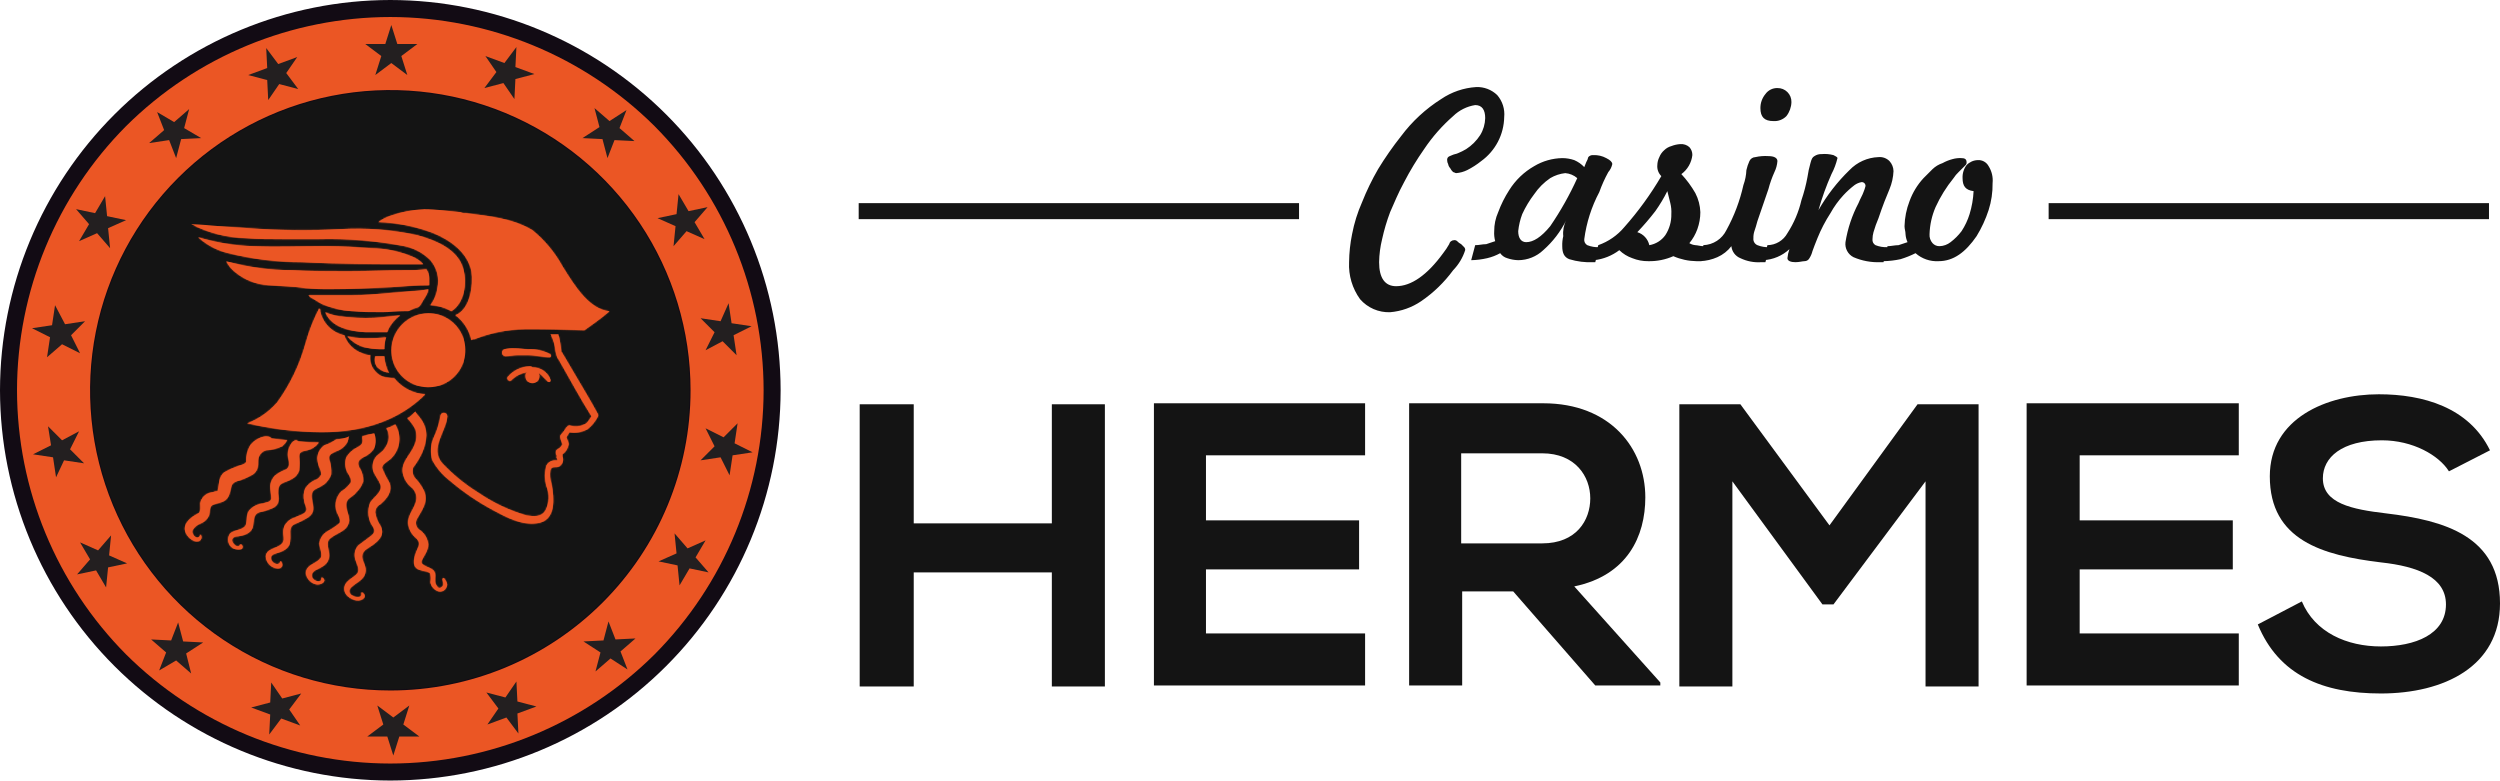 <svg width="1768" height="552" viewBox="0 0 1768 552" fill="none" xmlns="http://www.w3.org/2000/svg">
<g clip-path="url(#clip0_424_14688)">
<path d="M276.737 495.384C396.74 495.384 494.022 398.113 494.022 278.123C494.022 158.133 396.74 60.861 276.737 60.861C156.735 60.861 59.453 158.133 59.453 278.123C59.453 398.113 156.735 495.384 276.737 495.384Z" fill="#141414"/>
<path d="M983.087 220.8C979.087 220.943 975.104 220.191 971.431 218.6C967.757 217.008 964.486 214.616 961.854 211.6C956.356 204.011 953.61 194.775 954.069 185.415C954.148 178.757 954.859 172.123 956.192 165.6C957.676 157.805 960.051 150.206 963.27 142.953C966.467 134.901 970.251 127.096 974.594 119.6C979.539 111.49 984.975 103.691 990.873 96.246C998.632 85.862 1008.23 76.988 1019.18 70.061C1026.53 65.06 1035.09 62.127 1043.96 61.569C1046.69 61.46 1049.41 61.906 1051.97 62.879C1054.52 63.852 1056.85 65.332 1058.82 67.23C1060.66 69.352 1062.05 71.828 1062.9 74.504C1063.75 77.181 1064.05 80.004 1063.77 82.799C1063.66 88.897 1062.14 94.886 1059.31 100.29C1056.48 105.695 1052.44 110.368 1047.49 113.938C1044.42 116.4 1041.1 118.534 1037.59 120.307C1035.15 121.506 1032.51 122.227 1029.8 122.43C1029.09 122.43 1028.38 121.723 1027.68 121.723C1026.8 120.916 1026.08 119.957 1025.55 118.892C1024.81 118.112 1024.32 117.125 1024.14 116.061C1023.65 115.201 1023.4 114.221 1023.43 113.23C1023.38 112.846 1023.42 112.456 1023.55 112.089C1023.67 111.722 1023.87 111.387 1024.14 111.107C1024.85 110.4 1025.55 110.4 1026.97 109.692C1028.38 108.984 1029.8 108.984 1031.22 108.276C1033.17 107.477 1035.06 106.531 1036.88 105.446C1040.85 102.891 1044.23 99.512 1046.79 95.538C1049.02 91.915 1050.24 87.761 1050.33 83.507C1050.33 77.846 1048.2 74.307 1043.25 74.307C1037.38 75.234 1031.94 77.953 1027.68 82.092C1019.84 88.946 1012.94 96.798 1007.15 105.446C1001.92 112.907 997.191 120.709 992.996 128.8C988.75 136.584 985.919 143.661 983.087 150.03C980.743 156.255 978.85 162.641 977.425 169.138C976.112 174.467 975.399 179.927 975.302 185.415C975.302 196.738 979.549 202.4 987.334 202.4C997.951 202.4 1009.27 194.615 1020.6 179.046C1022.18 177.039 1023.6 174.909 1024.85 172.676C1025.02 171.871 1025.47 171.152 1026.12 170.637C1026.76 170.122 1027.56 169.842 1028.38 169.846C1028.77 169.799 1029.16 169.839 1029.53 169.961C1029.89 170.084 1030.23 170.286 1030.51 170.553C1031.31 171.428 1032.27 172.147 1033.34 172.676L1035.46 174.8C1035.73 175.079 1035.93 175.415 1036.05 175.782C1036.18 176.149 1036.22 176.538 1036.17 176.923C1034.48 182.239 1031.57 187.086 1027.68 191.076C1021.43 199.622 1013.77 207.041 1005.03 213.015C998.507 217.456 990.95 220.138 983.087 220.8ZM1107.65 155.692C1103.67 163.765 1098.14 170.978 1091.38 176.923C1086.6 181.456 1080.27 183.989 1073.68 184C1071.03 183.937 1068.4 183.46 1065.9 182.584C1063.89 182.011 1062.14 180.761 1060.94 179.046C1058.05 180.649 1054.96 181.84 1051.74 182.584C1048.03 183.447 1044.23 183.922 1040.42 184L1043.25 173.384C1046.08 173.384 1048.2 172.676 1051.03 172.676L1057.4 170.553C1056.78 168.249 1056.54 165.858 1056.7 163.476C1056.68 158.845 1057.64 154.263 1059.53 150.03C1061.55 144.573 1064.16 139.352 1067.31 134.461C1071.71 127.423 1077.79 121.587 1085.01 117.476C1091 113.893 1097.84 111.942 1104.82 111.815C1107.71 111.819 1110.58 112.297 1113.32 113.23C1115.99 114.379 1118.4 116.065 1120.39 118.184L1121.81 114.646C1122.47 113.549 1122.95 112.355 1123.23 111.107C1123.66 110.607 1124.21 110.218 1124.82 109.972C1125.44 109.726 1126.1 109.63 1126.76 109.692C1129.97 109.553 1133.15 110.287 1135.96 111.815C1138.8 113.23 1140.21 114.646 1140.21 116.061C1139.76 118.157 1138.79 120.105 1137.38 121.723C1134.88 126.262 1132.75 130.996 1131.01 135.876C1125.51 146.24 1121.92 157.506 1120.39 169.138C1120.28 169.977 1120.43 170.829 1120.81 171.585C1121.19 172.342 1121.78 172.968 1122.52 173.384C1125.21 174.457 1128.11 174.94 1131.01 174.8L1128.18 185.415H1126.76C1121.02 185.698 1115.27 184.98 1109.78 183.292C1106.24 181.876 1104.82 179.046 1104.82 174.092C1104.74 171.712 1104.98 169.331 1105.53 167.015C1105.14 163.115 1105.87 159.183 1107.65 155.692ZM1115.44 125.969C1113.06 123.912 1110.08 122.672 1106.95 122.43C1103.2 122.84 1099.58 124.046 1096.33 125.969C1091.88 129 1088.04 132.841 1085.01 137.292C1081.66 141.683 1078.81 146.429 1076.51 151.446C1075.05 155.317 1074.1 159.361 1073.68 163.476C1073.68 168.43 1075.8 171.261 1079.34 171.261C1084.3 171.261 1089.96 167.723 1096.33 159.938C1103.68 149.194 1110.07 137.828 1115.44 125.969ZM1130.3 173.384C1137.47 170.86 1143.82 166.461 1148.7 160.646C1158.59 149.495 1167.36 137.407 1174.89 124.553C1173.87 123.545 1173.09 122.325 1172.6 120.979C1172.11 119.633 1171.93 118.195 1172.06 116.769C1172.11 114.8 1172.59 112.866 1173.48 111.107C1174.24 109.193 1175.45 107.492 1177.02 106.153C1178.4 104.805 1180.1 103.831 1181.97 103.323C1184 102.516 1186.15 102.039 1188.34 101.907C1189.49 101.818 1190.65 101.96 1191.74 102.324C1192.83 102.689 1193.84 103.269 1194.71 104.03C1196.12 105.571 1196.89 107.601 1196.83 109.692C1196.54 112.35 1195.69 114.917 1194.35 117.232C1193.01 119.546 1191.21 121.558 1189.05 123.138C1192.86 127.22 1196.19 131.732 1198.96 136.584C1201.11 140.75 1202.32 145.342 1202.49 150.03C1202.48 154.132 1201.76 158.201 1200.37 162.061C1199.07 165.666 1197.16 169.019 1194.71 171.969C1196 172.754 1197.45 173.238 1198.96 173.384C1200.37 173.384 1202.49 174.092 1204.62 174.092H1206.03L1203.2 184.707H1199.66C1194.06 184.627 1188.52 183.424 1183.39 181.169C1177.82 183.63 1171.78 184.838 1165.69 184.707C1161.81 184.754 1157.96 184.032 1154.37 182.584C1150.92 181.39 1147.78 179.458 1145.17 176.923C1140.01 180.827 1133.9 183.271 1127.47 184L1130.3 173.384ZM1157.91 164.184C1160.01 164.831 1161.9 166.024 1163.39 167.64C1164.88 169.255 1165.92 171.237 1166.4 173.384C1170.96 172.616 1175.03 170.072 1177.72 166.307C1180.6 161.893 1182.08 156.714 1181.97 151.446C1182.12 148.83 1181.88 146.207 1181.26 143.661L1179.14 135.169C1176.68 140.099 1173.84 144.831 1170.65 149.323C1166.67 154.5 1162.41 159.461 1157.91 164.184ZM1204.62 173.384C1208.04 173.247 1211.35 172.188 1214.22 170.319C1217.09 168.451 1219.39 165.842 1220.9 162.769C1226.4 152.777 1230.45 142.055 1232.93 130.923C1234.18 127.516 1234.9 123.934 1235.05 120.307C1235.54 118.117 1236.25 115.983 1237.18 113.938C1237.55 113.115 1238.14 112.414 1238.89 111.913C1239.64 111.413 1240.52 111.133 1241.42 111.107C1244.44 110.427 1247.54 110.189 1250.62 110.4C1254.87 110.4 1256.99 111.815 1256.99 113.938C1256.79 116.645 1256.07 119.287 1254.87 121.723C1253.12 125.607 1251.7 129.631 1250.62 133.753L1242.84 156.4C1242.13 159.23 1241.42 161.353 1240.71 163.476C1240.19 165.073 1239.95 166.75 1240.01 168.43C1239.88 169.451 1240.08 170.487 1240.59 171.381C1241.1 172.274 1241.89 172.978 1242.84 173.384C1245.54 174.457 1248.43 174.94 1251.33 174.8L1248.5 185.415H1245.67C1240.55 185.789 1235.43 184.812 1230.81 182.584C1229.07 181.89 1227.55 180.731 1226.43 179.233C1225.3 177.735 1224.61 175.956 1224.44 174.092C1221.84 177.475 1218.43 180.152 1214.53 181.876C1210.73 183.562 1206.65 184.522 1202.49 184.707L1204.62 173.384ZM1254.16 85.63C1247.79 85.63 1244.96 82.799 1244.96 76.43C1244.94 72.814 1246.19 69.305 1248.5 66.523C1249.46 65.174 1250.74 64.082 1252.22 63.342C1253.7 62.602 1255.34 62.236 1256.99 62.276C1258.3 62.247 1259.6 62.484 1260.82 62.971C1262.03 63.459 1263.14 64.188 1264.06 65.114C1264.99 66.04 1265.72 67.143 1266.21 68.359C1266.69 69.574 1266.93 70.875 1266.9 72.184C1266.81 75.779 1265.57 79.249 1263.36 82.092C1262.18 83.313 1260.74 84.262 1259.15 84.873C1257.56 85.484 1255.86 85.742 1254.16 85.63ZM1265.49 176.215C1260.45 180.875 1253.94 183.629 1247.08 184L1249.92 173.384C1252.82 173.352 1255.66 172.548 1258.14 171.055C1260.63 169.563 1262.68 167.436 1264.07 164.892C1268.7 157.737 1272.05 149.836 1273.98 141.538C1275.8 136.226 1277.22 130.785 1278.23 125.261C1278.71 121.915 1279.42 118.604 1280.35 115.353C1281.06 112.523 1281.76 111.107 1283.18 110.4C1284.64 109.413 1286.37 108.917 1288.13 108.984C1290.99 108.72 1293.86 108.96 1296.63 109.692C1298.04 110.4 1299.46 111.107 1299.46 111.815C1298.53 115.756 1297.11 119.561 1295.21 123.138C1291.54 131.401 1288.47 139.915 1286.01 148.615C1291.95 138.189 1299.34 128.658 1307.95 120.307C1313.33 114.683 1320.7 111.382 1328.48 111.107C1329.9 110.975 1331.34 111.16 1332.69 111.649C1334.03 112.139 1335.25 112.92 1336.26 113.938C1338.03 115.876 1339.04 118.391 1339.09 121.015C1338.89 125.393 1337.94 129.703 1336.26 133.753C1334.14 138.707 1331.31 145.784 1328.48 154.276C1327.1 157.504 1325.91 160.812 1324.94 164.184C1324.48 165.796 1324.24 167.462 1324.23 169.138C1324.12 169.977 1324.27 170.829 1324.64 171.585C1325.02 172.342 1325.62 172.968 1326.35 173.384C1329.05 174.457 1331.95 174.94 1334.85 174.8L1332.02 185.415H1329.89C1323.34 185.688 1316.81 184.479 1310.78 181.876C1308.86 180.903 1307.29 179.362 1306.28 177.463C1305.26 175.563 1304.86 173.398 1305.12 171.261C1306.66 161.62 1309.77 152.296 1314.32 143.661C1315.74 140.123 1317.15 138 1317.86 135.876C1318.45 134.501 1318.92 133.081 1319.28 131.63C1319.31 131.25 1319.26 130.868 1319.13 130.51C1319 130.152 1318.79 129.827 1318.52 129.557C1318.25 129.287 1317.92 129.08 1317.57 128.949C1317.21 128.818 1316.83 128.767 1316.45 128.8C1314.66 129.133 1312.97 129.858 1311.49 130.923C1308.71 133.063 1306.1 135.43 1303.71 138C1300.14 141.864 1297.05 146.141 1294.5 150.738C1290.88 156.326 1287.79 162.251 1285.3 168.43C1283.89 171.969 1282.47 175.507 1281.76 177.63C1281.33 179.384 1280.61 181.057 1279.64 182.584C1279.31 183.234 1278.8 183.778 1278.18 184.153C1277.55 184.529 1276.83 184.721 1276.1 184.707C1274.69 184.707 1272.56 185.415 1269.73 185.415C1266.9 185.415 1264.07 184.707 1264.07 182.584C1264.28 180.41 1264.75 178.271 1265.49 176.215ZM1395.72 135.169C1390.05 134.461 1387.93 131.63 1387.93 125.969C1387.77 122.666 1388.77 119.411 1390.76 116.769C1392.8 114.623 1395.59 113.354 1398.55 113.23C1400.12 113.11 1401.69 113.446 1403.07 114.2C1404.45 114.954 1405.58 116.092 1406.33 117.476C1408.6 121.056 1409.59 125.293 1409.16 129.507C1409.26 135.988 1408.31 142.442 1406.33 148.615C1404.23 155.059 1401.38 161.234 1397.84 167.015C1390.05 178.338 1381.56 184.707 1370.94 184.707C1364.98 185.039 1359.13 183.004 1354.66 179.046C1351.25 180.764 1347.7 182.184 1344.05 183.292C1340.09 184.153 1336.06 184.627 1332.02 184.707L1334.85 174.092C1337.68 174.092 1339.8 173.384 1342.63 173.384L1349 171.261C1348.2 169.472 1347.72 167.555 1347.59 165.6C1347.59 163.476 1346.88 162.061 1346.88 159.938C1347.03 153.881 1348.23 147.895 1350.42 142.246C1352.6 136.212 1355.97 130.677 1360.33 125.969L1366.7 119.6C1368.71 117.678 1371.13 116.228 1373.77 115.353C1376 114.109 1378.38 113.157 1380.85 112.523C1382.92 111.939 1385.07 111.7 1387.22 111.815C1389.35 111.815 1390.76 112.523 1390.76 114.646C1390.81 115.03 1390.77 115.42 1390.65 115.787C1390.52 116.154 1390.32 116.489 1390.05 116.769L1387.93 118.892L1385.1 121.723C1383.75 122.987 1382.56 124.413 1381.56 125.969C1376.46 132.244 1372.18 139.14 1368.82 146.492C1366.21 152.536 1364.77 159.019 1364.57 165.6C1364.48 166.749 1364.63 167.905 1364.99 168.999C1365.36 170.093 1365.94 171.103 1366.7 171.969C1367.32 172.659 1368.09 173.207 1368.94 173.573C1369.8 173.94 1370.72 174.117 1371.65 174.092C1374.48 174.011 1377.21 173.018 1379.44 171.261C1382.38 169.034 1384.99 166.415 1387.22 163.476C1389.66 159.752 1391.57 155.702 1392.88 151.446C1394.51 146.161 1395.46 140.692 1395.72 135.169Z" fill="#141414"/>
<path d="M1760.21 143.662H1448.8V154.985H1760.21V143.662Z" fill="#141414"/>
<path d="M918.681 143.662H607.264V154.985H918.681V143.662Z" fill="#141414"/>
<path d="M743.862 485.477V404.801H646.19V485.477H607.971V285.908H646.19V370.124H743.862V285.908H781.373V485.477H743.862Z" fill="#141414"/>
<path d="M965.393 484.768H816.055V285.199H965.393V321.999H852.859V367.999H961.147V402.676H852.859V447.968H965.393V484.768Z" fill="#141414"/>
<path d="M1172.77 484.768H1128.18L1070.14 418.245H1034.05V484.768H996.535V285.199H1091.38C1138.8 285.199 1163.57 317.045 1163.57 351.722C1163.57 379.322 1150.83 406.922 1113.32 414.707L1174.18 482.645V484.768H1172.77ZM1033.34 320.584V384.276H1090.67C1114.73 384.276 1124.64 367.999 1124.64 352.43C1124.64 336.861 1114.02 320.584 1090.67 320.584H1033.34Z" fill="#141414"/>
<path d="M1361.74 340.4L1296.63 427.447H1288.84L1225.14 340.4V485.477H1187.63V285.908H1230.8L1293.8 371.539L1356.08 285.908H1399.25V485.477H1361.74V340.4Z" fill="#141414"/>
<path d="M1583.27 484.768H1433.23V285.199H1583.27V321.999H1470.74V367.999H1579.03V402.676H1470.74V447.968H1583.27V484.768Z" fill="#141414"/>
<path d="M1731.9 333.322C1724.83 321.999 1706.42 311.384 1684.48 311.384C1656.17 311.384 1642.73 323.415 1642.73 338.276C1642.73 355.969 1663.25 360.215 1687.31 363.045C1729.07 367.999 1768 379.322 1768 426.738C1768 471.322 1728.37 490.43 1683.78 490.43C1642.73 490.43 1611.58 477.692 1596.72 441.599L1627.86 425.322C1637.06 447.261 1659.71 457.169 1683.78 457.169C1707.84 457.169 1729.78 448.676 1729.78 427.445C1729.78 408.338 1709.96 400.553 1683.78 397.722C1642.73 392.769 1605.21 382.153 1605.21 336.861C1605.21 295.815 1645.56 278.83 1682.36 278.83C1713.5 278.83 1746.06 288.03 1760.92 318.461L1731.9 333.322Z" fill="#141414"/>
<path d="M276.028 62.984C233.893 62.984 192.704 75.478 157.671 98.884C122.637 122.29 95.331 155.559 79.207 194.482C63.083 233.406 58.864 276.236 67.084 317.557C75.304 358.878 95.594 396.834 125.388 426.624C155.181 456.415 193.141 476.703 234.466 484.922C275.792 493.141 318.626 488.923 357.554 472.8C396.481 456.678 429.753 429.375 453.162 394.345C476.571 359.315 489.066 318.13 489.066 276C489.009 219.522 466.546 165.373 426.606 125.437C386.666 85.501 332.512 63.041 276.028 62.984Z" stroke="#120B14" stroke-width="3"/>
<path d="M206.667 312.8C205.365 314.348 204.434 316.172 203.943 318.134C203.453 320.096 203.416 322.144 203.836 324.123C204.544 326.953 205.251 329.784 202.42 331.907C199.612 332.891 196.983 334.326 194.635 336.153C192.489 338.19 191.22 340.982 191.096 343.938C191.096 346.769 191.804 349.6 191.804 352.43C191.804 355.261 187.557 355.261 186.142 355.969C182.324 356.282 178.774 358.056 176.233 360.923C174.11 363.753 174.817 367.292 174.11 370.123C173.402 375.076 165.616 374.369 162.785 377.2C162.142 378.006 161.683 378.942 161.44 379.945C161.197 380.947 161.175 381.99 161.378 383.001C161.58 384.012 162.001 384.967 162.611 385.798C163.221 386.63 164.005 387.318 164.909 387.815C166.645 388.739 168.661 388.991 170.571 388.523C170.898 388.357 171.174 388.105 171.366 387.792C171.558 387.48 171.66 387.12 171.66 386.753C171.66 386.387 171.558 386.027 171.366 385.715C171.174 385.402 170.898 385.149 170.571 384.984H169.863C168.447 388.523 164.201 384.276 164.201 382.153C164.201 380.03 166.324 379.323 168.447 379.323C172.694 378.615 178.356 377.2 179.064 371.538C179.772 368 179.064 363.753 183.311 362.338C186.468 361.72 189.553 360.771 192.512 359.507C197.466 357.384 197.466 353.846 196.758 348.892C196.758 346.061 196.758 343.23 199.589 341.815C202.42 340.4 203.836 340.4 205.959 338.984C207.312 338.402 208.52 337.53 209.499 336.429C210.477 335.329 211.202 334.027 211.621 332.615C211.975 329.322 211.975 326 211.621 322.707C211.621 319.169 214.452 319.169 217.283 318.461C220.382 317.78 223.139 316.025 225.069 313.507C225.069 313.32 225.143 313.14 225.276 313.007C225.409 312.874 225.589 312.8 225.777 312.8C220.812 312.917 215.845 312.68 210.913 312.092C209.498 310.676 208.082 311.384 206.667 312.8Z" fill="#EB5624"/>
<mask id="mask0_424_14688" style="mask-type:luminance" maskUnits="userSpaceOnUse" x="161" y="311" width="65" height="78">
<path d="M206.667 312.8C205.365 314.348 204.434 316.172 203.943 318.134C203.453 320.096 203.416 322.144 203.836 324.123C204.544 326.953 205.251 329.784 202.42 331.907C199.612 332.891 196.983 334.326 194.635 336.153C192.489 338.19 191.22 340.982 191.096 343.938C191.096 346.769 191.804 349.6 191.804 352.43C191.804 355.261 187.557 355.261 186.142 355.969C182.324 356.282 178.774 358.056 176.233 360.923C174.11 363.753 174.817 367.292 174.11 370.123C173.402 375.076 165.616 374.369 162.785 377.2C162.142 378.006 161.683 378.942 161.44 379.945C161.197 380.947 161.175 381.99 161.378 383.001C161.58 384.012 162.001 384.967 162.611 385.798C163.221 386.63 164.005 387.318 164.909 387.815C166.645 388.739 168.661 388.991 170.571 388.523C170.898 388.357 171.174 388.105 171.366 387.792C171.558 387.48 171.66 387.12 171.66 386.753C171.66 386.387 171.558 386.027 171.366 385.715C171.174 385.402 170.898 385.149 170.571 384.984H169.863C168.447 388.523 164.201 384.276 164.201 382.153C164.201 380.03 166.324 379.323 168.447 379.323C172.694 378.615 178.356 377.2 179.064 371.538C179.772 368 179.064 363.753 183.311 362.338C186.468 361.72 189.553 360.771 192.512 359.507C197.466 357.384 197.466 353.846 196.758 348.892C196.758 346.061 196.758 343.23 199.589 341.815C202.42 340.4 203.836 340.4 205.959 338.984C207.312 338.402 208.52 337.53 209.499 336.429C210.477 335.329 211.202 334.027 211.621 332.615C211.975 329.322 211.975 326 211.621 322.707C211.621 319.169 214.452 319.169 217.283 318.461C220.382 317.78 223.139 316.025 225.069 313.507C225.069 313.32 225.143 313.14 225.276 313.007C225.409 312.874 225.589 312.8 225.777 312.8C220.812 312.917 215.845 312.68 210.913 312.092C209.498 310.676 208.082 311.384 206.667 312.8Z" fill="white"/>
</mask>
<g mask="url(#mask0_424_14688)">
<path d="M226.484 309.969H159.246V388.523H226.484V309.969Z" fill="#EB5624"/>
</g>
<path d="M237.81 310.678C235.208 312.51 232.345 313.942 229.317 314.924C227.856 315.99 226.653 317.37 225.795 318.962C224.938 320.554 224.448 322.318 224.362 324.124C224.494 326.309 224.972 328.458 225.778 330.493C226.573 332.034 227.054 333.718 227.193 335.447C226.741 336.482 226.06 337.402 225.202 338.137C224.344 338.872 223.331 339.404 222.239 339.693C219.647 340.975 217.447 342.931 215.869 345.355C214.612 348.256 214.363 351.495 215.161 354.555C215.161 355.97 217.285 359.509 216.577 360.924C215.869 363.755 210.915 364.462 208.792 365.878C207.105 366.301 205.533 367.092 204.187 368.193C202.842 369.294 201.755 370.678 201.006 372.247C200.426 373.83 200.184 375.518 200.298 377.201C200.298 378.616 201.006 381.447 200.298 382.862C198.883 387.109 191.805 387.109 188.974 390.647C186.143 394.185 189.682 399.847 193.221 401.262C194.636 401.97 197.467 402.678 198.883 401.262C200.298 399.847 199.591 398.432 198.883 397.016H198.175C197.467 400.555 192.513 398.432 191.805 395.601C191.097 392.77 193.221 392.062 195.344 391.355C200.298 389.939 205.253 387.816 205.253 382.155C205.96 377.909 203.837 372.955 208.084 370.832C211.522 369.467 214.837 367.809 217.992 365.878C222.947 362.339 221.531 358.801 220.824 353.847C220.116 351.016 220.116 347.478 222.947 346.062C225.778 344.647 227.193 343.939 229.317 342.524C231.578 340.657 233.29 338.211 234.271 335.447C234.499 331.85 234.018 328.243 232.856 324.832C232.148 321.293 234.979 320.585 237.81 319.17C241.117 318.108 243.899 315.832 245.595 312.801C246.303 311.385 246.303 309.97 247.011 308.555C244.111 309.854 240.986 310.575 237.81 310.678Z" fill="#EB5624"/>
<mask id="mask1_424_14688" style="mask-type:luminance" maskUnits="userSpaceOnUse" x="187" y="308" width="61" height="95">
<path d="M237.81 310.678C235.208 312.51 232.345 313.942 229.317 314.924C227.856 315.99 226.653 317.37 225.795 318.962C224.938 320.554 224.448 322.318 224.362 324.124C224.494 326.309 224.972 328.458 225.778 330.493C226.573 332.034 227.054 333.718 227.193 335.447C226.741 336.482 226.06 337.402 225.202 338.137C224.344 338.872 223.331 339.404 222.239 339.693C219.647 340.975 217.447 342.931 215.869 345.355C214.612 348.256 214.363 351.495 215.161 354.555C215.161 355.97 217.285 359.509 216.577 360.924C215.869 363.755 210.915 364.462 208.792 365.878C207.105 366.301 205.533 367.092 204.187 368.193C202.842 369.294 201.755 370.678 201.006 372.247C200.426 373.83 200.184 375.518 200.298 377.201C200.298 378.616 201.006 381.447 200.298 382.862C198.883 387.109 191.805 387.109 188.974 390.647C186.143 394.185 189.682 399.847 193.221 401.262C194.636 401.97 197.467 402.678 198.883 401.262C200.298 399.847 199.591 398.432 198.883 397.016H198.175C197.467 400.555 192.513 398.432 191.805 395.601C191.097 392.77 193.221 392.062 195.344 391.355C200.298 389.939 205.253 387.816 205.253 382.155C205.96 377.909 203.837 372.955 208.084 370.832C211.522 369.467 214.837 367.809 217.992 365.878C222.947 362.339 221.531 358.801 220.824 353.847C220.116 351.016 220.116 347.478 222.947 346.062C225.778 344.647 227.193 343.939 229.317 342.524C231.578 340.657 233.29 338.211 234.271 335.447C234.499 331.85 234.018 328.243 232.856 324.832C232.148 321.293 234.979 320.585 237.81 319.17C241.117 318.108 243.899 315.832 245.595 312.801C246.303 311.385 246.303 309.97 247.011 308.555C244.111 309.854 240.986 310.575 237.81 310.678Z" fill="white"/>
</mask>
<g mask="url(#mask1_424_14688)">
<path d="M247.012 309.971H186.852V403.386H247.012V309.971Z" fill="#EB5624"/>
</g>
<path d="M256.211 308.555V309.97C256.919 313.509 255.504 314.924 252.673 316.339C249.442 317.887 246.735 320.347 244.887 323.416C243.733 326.912 243.987 330.72 245.595 334.032C247.01 336.155 249.842 340.401 247.01 342.524C245.47 344.534 243.545 346.218 241.348 347.478C239.188 349.689 237.811 352.546 237.428 355.613C237.045 358.68 237.676 361.788 239.225 364.462C239.933 365.878 241.348 368.709 239.933 370.124C237.271 372.253 234.429 374.147 231.44 375.785C229.911 376.676 228.606 377.904 227.625 379.376C226.643 380.848 226.012 382.524 225.777 384.278C225.777 387.109 228.609 392.77 226.485 394.893C223.654 398.432 217.992 399.139 216.576 403.385C215.161 407.632 219.408 412.586 223.654 413.293C226.485 414.001 232.147 411.17 227.901 408.339C227.713 408.339 227.533 408.414 227.4 408.547C227.268 408.679 227.193 408.859 227.193 409.047V409.755C226.485 412.586 221.531 410.462 220.823 408.339C220.115 406.216 220.823 404.801 222.946 403.385C227.193 401.262 232.855 399.139 232.855 392.77C232.855 388.524 230.024 383.57 233.563 380.739C237.102 377.909 239.933 377.201 242.764 375.078C243.963 374.298 244.968 373.256 245.704 372.03C246.44 370.803 246.887 369.426 247.01 368.001C246.879 365.816 246.401 363.666 245.595 361.632C244.887 358.801 244.179 355.262 246.303 353.139C248.426 351.016 250.549 350.309 251.965 348.185C254.253 346.056 255.959 343.376 256.919 340.401C257.073 336.879 256.08 333.402 254.088 330.493C252.673 326.955 253.38 325.539 256.919 323.416C260.089 322.113 262.799 319.896 264.705 317.047C266.082 313.643 266.082 309.836 264.705 306.432C261.834 306.97 258.998 307.679 256.211 308.555Z" fill="#EB5624"/>
<mask id="mask2_424_14688" style="mask-type:luminance" maskUnits="userSpaceOnUse" x="216" y="306" width="50" height="108">
<path d="M256.211 308.555V309.97C256.919 313.509 255.504 314.924 252.673 316.339C249.442 317.887 246.735 320.347 244.887 323.416C243.733 326.912 243.987 330.72 245.595 334.032C247.01 336.155 249.842 340.401 247.01 342.524C245.47 344.534 243.545 346.218 241.348 347.478C239.188 349.689 237.811 352.546 237.428 355.613C237.045 358.68 237.676 361.788 239.225 364.462C239.933 365.878 241.348 368.709 239.933 370.124C237.271 372.253 234.429 374.147 231.44 375.785C229.911 376.676 228.606 377.904 227.625 379.376C226.643 380.848 226.012 382.524 225.777 384.278C225.777 387.109 228.609 392.77 226.485 394.893C223.654 398.432 217.992 399.139 216.576 403.385C215.161 407.632 219.408 412.586 223.654 413.293C226.485 414.001 232.147 411.17 227.901 408.339C227.713 408.339 227.533 408.414 227.4 408.547C227.268 408.679 227.193 408.859 227.193 409.047V409.755C226.485 412.586 221.531 410.462 220.823 408.339C220.115 406.216 220.823 404.801 222.946 403.385C227.193 401.262 232.855 399.139 232.855 392.77C232.855 388.524 230.024 383.57 233.563 380.739C237.102 377.909 239.933 377.201 242.764 375.078C243.963 374.298 244.968 373.256 245.704 372.03C246.44 370.803 246.887 369.426 247.01 368.001C246.879 365.816 246.401 363.666 245.595 361.632C244.887 358.801 244.179 355.262 246.303 353.139C248.426 351.016 250.549 350.309 251.965 348.185C254.253 346.056 255.959 343.376 256.919 340.401C257.073 336.879 256.08 333.402 254.088 330.493C252.673 326.955 253.38 325.539 256.919 323.416C260.089 322.113 262.799 319.896 264.705 317.047C266.082 313.643 266.082 309.836 264.705 306.432C261.834 306.97 258.998 307.679 256.211 308.555Z" fill="white"/>
</mask>
<g mask="url(#mask2_424_14688)">
<path d="M264.705 306.432H214.453V414.709H264.705V306.432Z" fill="#EB5624"/>
</g>
<path d="M273.198 302.893C273.906 304.309 274.614 305.016 274.614 306.432C274.983 308.139 274.985 309.906 274.619 311.614C274.253 313.322 273.527 314.933 272.491 316.339C271.075 319.17 268.244 320.586 266.121 322.709C264.925 324.169 264.107 325.901 263.736 327.752C263.366 329.603 263.456 331.516 263.997 333.324C265.413 336.862 267.536 338.986 268.952 342.524C271.075 347.478 263.998 351.724 261.874 355.262C260.653 358.14 260.206 361.288 260.578 364.392C260.951 367.495 262.13 370.448 263.997 372.955C265.413 375.786 264.705 377.201 261.874 379.324L253.381 385.693C252.194 387.016 251.373 388.627 251.001 390.365C250.628 392.103 250.717 393.908 251.258 395.601C251.965 398.432 254.797 402.678 252.673 405.509C250.55 408.339 244.18 410.462 243.472 415.416C242.765 420.37 247.719 423.909 251.965 424.616C256.212 425.324 260.459 421.786 256.212 418.955C255.504 418.955 255.504 418.955 255.504 419.662C256.212 423.201 251.258 422.493 249.134 421.078C248.609 420.846 248.152 420.482 247.809 420.021C247.466 419.56 247.248 419.018 247.177 418.448C247.106 417.877 247.183 417.298 247.402 416.767C247.621 416.236 247.974 415.771 248.427 415.416C251.965 411.878 256.92 410.462 258.335 405.509C259.751 400.555 256.212 397.724 256.212 393.478C256.212 389.232 260.459 387.816 263.29 385.693C268.244 382.155 272.491 377.909 268.952 371.539C267.067 368.793 265.854 365.641 265.413 362.339C265.413 361.159 265.745 360.002 266.371 359.001C266.996 358 267.891 357.195 268.952 356.678C273.198 353.139 278.153 347.478 275.322 341.109C273.39 337.954 271.732 334.639 270.367 331.201C269.66 328.37 274.614 326.247 276.737 324.124C279.658 321.215 281.575 317.452 282.211 313.38C282.848 309.308 282.17 305.139 280.276 301.478C280.276 300.77 279.568 300.77 279.568 300.062C277.573 301.27 275.432 302.221 273.198 302.893Z" fill="#EB5624"/>
<mask id="mask3_424_14688" style="mask-type:luminance" maskUnits="userSpaceOnUse" x="243" y="300" width="40" height="125">
<path d="M273.198 302.893C273.906 304.309 274.614 305.016 274.614 306.432C274.983 308.139 274.985 309.906 274.619 311.614C274.253 313.322 273.527 314.933 272.491 316.339C271.075 319.17 268.244 320.586 266.121 322.709C264.925 324.169 264.107 325.901 263.736 327.752C263.366 329.603 263.456 331.516 263.997 333.324C265.413 336.862 267.536 338.986 268.952 342.524C271.075 347.478 263.998 351.724 261.874 355.262C260.653 358.14 260.206 361.288 260.578 364.392C260.951 367.495 262.13 370.448 263.997 372.955C265.413 375.786 264.705 377.201 261.874 379.324L253.381 385.693C252.194 387.016 251.373 388.627 251.001 390.365C250.628 392.103 250.717 393.908 251.258 395.601C251.965 398.432 254.797 402.678 252.673 405.509C250.55 408.339 244.18 410.462 243.472 415.416C242.765 420.37 247.719 423.909 251.965 424.616C256.212 425.324 260.459 421.786 256.212 418.955C255.504 418.955 255.504 418.955 255.504 419.662C256.212 423.201 251.258 422.493 249.134 421.078C248.609 420.846 248.152 420.482 247.809 420.021C247.466 419.56 247.248 419.018 247.177 418.448C247.106 417.877 247.183 417.298 247.402 416.767C247.621 416.236 247.974 415.771 248.427 415.416C251.965 411.878 256.92 410.462 258.335 405.509C259.751 400.555 256.212 397.724 256.212 393.478C256.212 389.232 260.459 387.816 263.29 385.693C268.244 382.155 272.491 377.909 268.952 371.539C267.067 368.793 265.854 365.641 265.413 362.339C265.413 361.159 265.745 360.002 266.371 359.001C266.996 358 267.891 357.195 268.952 356.678C273.198 353.139 278.153 347.478 275.322 341.109C273.39 337.954 271.732 334.639 270.367 331.201C269.66 328.37 274.614 326.247 276.737 324.124C279.658 321.215 281.575 317.452 282.211 313.38C282.848 309.308 282.17 305.139 280.276 301.478C280.276 300.77 279.568 300.77 279.568 300.062C277.573 301.27 275.432 302.221 273.198 302.893Z" fill="white"/>
</mask>
<g mask="url(#mask3_424_14688)">
<path d="M285.937 300.062H242.764V426.032H285.937V300.062Z" fill="#EB5624"/>
</g>
<path d="M187.558 308.555C183.336 309.246 179.538 311.525 176.941 314.924C174.933 318.349 173.95 322.279 174.11 326.247C174.11 328.37 169.156 329.078 167.74 329.785C164.545 330.906 161.465 332.328 158.539 334.032C155 336.862 155 341.109 154.293 345.355C154.293 346.062 153.585 346.77 154.293 346.77C154.013 347.038 153.677 347.24 153.31 347.362C152.943 347.485 152.554 347.524 152.169 347.478C150.754 348.185 148.63 348.185 147.215 348.893C145.752 349.501 144.466 350.468 143.476 351.705C142.486 352.942 141.825 354.409 141.553 355.97C141.553 357.385 142.261 362.339 140.137 363.047C134.475 365.878 127.397 371.539 132.352 378.616C133.767 380.739 137.306 383.57 140.137 382.862C140.59 382.779 141.017 382.592 141.385 382.315C141.753 382.038 142.052 381.68 142.257 381.269C142.463 380.857 142.571 380.403 142.571 379.943C142.572 379.482 142.465 379.028 142.261 378.616C142.261 377.909 141.553 377.909 141.553 378.616C139.429 382.862 134.475 377.201 136.598 374.37C137.969 372.372 139.958 370.88 142.261 370.124C144.79 369.012 146.81 366.992 147.923 364.462C148.63 362.339 147.923 358.801 150.046 357.385C152.169 355.97 156.416 355.97 159.247 353.847C162.078 351.724 162.786 348.185 163.494 344.647C164.201 341.109 167.032 340.401 169.863 339.693C173.058 338.573 176.139 337.151 179.064 335.447C182.603 332.616 182.603 329.785 182.603 325.539C182.669 323.91 183.253 322.344 184.272 321.071C185.291 319.798 186.69 318.884 188.265 318.462C192.19 318.278 196.04 317.316 199.59 315.632C200.972 314.399 202.165 312.968 203.128 311.385C199.59 310.678 195.343 310.678 191.804 309.97C191.096 308.555 188.973 308.555 187.558 308.555Z" fill="#EB5624"/>
<mask id="mask4_424_14688" style="mask-type:luminance" maskUnits="userSpaceOnUse" x="130" y="308" width="74" height="75">
<path d="M187.558 308.555C183.336 309.246 179.538 311.525 176.941 314.924C174.933 318.349 173.95 322.279 174.11 326.247C174.11 328.37 169.156 329.078 167.74 329.785C164.545 330.906 161.465 332.328 158.539 334.032C155 336.862 155 341.109 154.293 345.355C154.293 346.062 153.585 346.77 154.293 346.77C154.013 347.038 153.677 347.24 153.31 347.362C152.943 347.485 152.554 347.524 152.169 347.478C150.754 348.185 148.63 348.185 147.215 348.893C145.752 349.501 144.466 350.468 143.476 351.705C142.486 352.942 141.825 354.409 141.553 355.97C141.553 357.385 142.261 362.339 140.137 363.047C134.475 365.878 127.397 371.539 132.352 378.616C133.767 380.739 137.306 383.57 140.137 382.862C140.59 382.779 141.017 382.592 141.385 382.315C141.753 382.038 142.052 381.68 142.257 381.269C142.463 380.857 142.571 380.403 142.571 379.943C142.572 379.482 142.465 379.028 142.261 378.616C142.261 377.909 141.553 377.909 141.553 378.616C139.429 382.862 134.475 377.201 136.598 374.37C137.969 372.372 139.958 370.88 142.261 370.124C144.79 369.012 146.81 366.992 147.923 364.462C148.63 362.339 147.923 358.801 150.046 357.385C152.169 355.97 156.416 355.97 159.247 353.847C162.078 351.724 162.786 348.185 163.494 344.647C164.201 341.109 167.032 340.401 169.863 339.693C173.058 338.573 176.139 337.151 179.064 335.447C182.603 332.616 182.603 329.785 182.603 325.539C182.669 323.91 183.253 322.344 184.272 321.071C185.291 319.798 186.69 318.884 188.265 318.462C192.19 318.278 196.04 317.316 199.59 315.632C200.972 314.399 202.165 312.968 203.128 311.385C199.59 310.678 195.343 310.678 191.804 309.97C191.096 308.555 188.973 308.555 187.558 308.555Z" fill="white"/>
</mask>
<g mask="url(#mask4_424_14688)">
<path d="M203.836 307.848H128.105V383.571H203.836V307.848Z" fill="#EB5624"/>
</g>
<path d="M288.06 295.815C290.336 298.104 292.246 300.73 293.722 303.6C294.926 307.328 294.673 311.374 293.015 314.923C290.183 322 282.398 327.661 285.229 336.154C286.171 339.512 288.153 342.485 290.891 344.646C292.148 345.649 293.132 346.954 293.75 348.438C294.369 349.923 294.603 351.539 294.43 353.138C293.722 359.507 287.352 364.461 288.768 371.538C289.508 375.178 291.514 378.437 294.43 380.738C297.969 384.277 295.846 386.4 294.43 389.938C292.307 395.6 290.891 401.969 297.969 403.384C299.384 404.092 304.339 404.092 304.339 406.215C304.693 408.086 304.693 410.006 304.339 411.877C304.651 413.337 305.337 414.692 306.329 415.808C307.322 416.925 308.587 417.765 310.001 418.246C311.127 418.538 312.322 418.413 313.363 417.892C314.404 417.372 315.221 416.492 315.663 415.415C317.079 413.292 315.663 411.169 314.247 409.046C313.54 408.338 312.832 409.046 312.832 409.754C312.832 410.461 314.247 413.292 312.832 414.707C311.416 416.123 310.001 416.123 309.293 414.707C307.17 412.584 307.878 409.754 307.878 406.923C307.878 402.677 304.339 401.969 301.508 400.554C298.677 399.138 297.261 398.431 298.677 395.6C300.092 392.769 302.923 389.231 302.923 384.984C302.719 383.03 302.11 381.14 301.135 379.435C300.16 377.729 298.841 376.245 297.261 375.077C296.538 374.683 295.905 374.144 295.401 373.494C294.897 372.843 294.534 372.095 294.335 371.297C294.135 370.498 294.103 369.667 294.242 368.856C294.38 368.045 294.685 367.272 295.138 366.584C298.677 360.215 302.923 355.261 300.092 347.477C298.625 344.387 296.718 341.527 294.43 338.984C293.265 337.945 292.44 336.579 292.062 335.065C291.683 333.551 291.768 331.957 292.307 330.492C294.839 327.216 296.977 323.653 298.677 319.877C300.362 316.078 301.322 311.998 301.508 307.846C301.501 303.47 300.003 299.226 297.261 295.815C296.553 294.4 294.43 292.984 293.722 290.861C292.182 292.871 290.257 294.555 288.06 295.815Z" fill="#EB5624"/>
<mask id="mask5_424_14688" style="mask-type:luminance" maskUnits="userSpaceOnUse" x="284" y="290" width="33" height="129">
<path d="M288.06 295.815C290.336 298.104 292.246 300.73 293.722 303.6C294.926 307.328 294.673 311.374 293.015 314.923C290.183 322 282.398 327.661 285.229 336.154C286.171 339.512 288.153 342.485 290.891 344.646C292.148 345.649 293.132 346.954 293.75 348.438C294.369 349.923 294.603 351.539 294.43 353.138C293.722 359.507 287.352 364.461 288.768 371.538C289.508 375.178 291.514 378.437 294.43 380.738C297.969 384.277 295.846 386.4 294.43 389.938C292.307 395.6 290.891 401.969 297.969 403.384C299.384 404.092 304.339 404.092 304.339 406.215C304.693 408.086 304.693 410.006 304.339 411.877C304.651 413.337 305.337 414.692 306.329 415.808C307.322 416.925 308.587 417.765 310.001 418.246C311.127 418.538 312.322 418.413 313.363 417.892C314.404 417.372 315.221 416.492 315.663 415.415C317.079 413.292 315.663 411.169 314.247 409.046C313.54 408.338 312.832 409.046 312.832 409.754C312.832 410.461 314.247 413.292 312.832 414.707C311.416 416.123 310.001 416.123 309.293 414.707C307.17 412.584 307.878 409.754 307.878 406.923C307.878 402.677 304.339 401.969 301.508 400.554C298.677 399.138 297.261 398.431 298.677 395.6C300.092 392.769 302.923 389.231 302.923 384.984C302.719 383.03 302.11 381.14 301.135 379.435C300.16 377.729 298.841 376.245 297.261 375.077C296.538 374.683 295.905 374.144 295.401 373.494C294.897 372.843 294.534 372.095 294.335 371.297C294.135 370.498 294.103 369.667 294.242 368.856C294.38 368.045 294.685 367.272 295.138 366.584C298.677 360.215 302.923 355.261 300.092 347.477C298.625 344.387 296.718 341.527 294.43 338.984C293.265 337.945 292.44 336.579 292.062 335.065C291.683 333.551 291.768 331.957 292.307 330.492C294.839 327.216 296.977 323.653 298.677 319.877C300.362 316.078 301.322 311.998 301.508 307.846C301.501 303.47 300.003 299.226 297.261 295.815C296.553 294.4 294.43 292.984 293.722 290.861C292.182 292.871 290.257 294.555 288.06 295.815Z" fill="white"/>
</mask>
<g mask="url(#mask5_424_14688)">
<path d="M317.078 291.568H283.105V418.953H317.078V291.568Z" fill="#EB5624"/>
</g>
<path d="M392.81 248.4C393.518 250.523 393.518 252.646 394.933 254.061C402.719 267.508 409.796 280.954 418.289 294.4C416.874 296.523 415.458 299.354 413.335 300.061C411.703 300.884 409.922 301.37 408.099 301.491C406.275 301.613 404.446 301.367 402.719 300.769C402.011 300.769 401.303 301.477 400.595 302.185C399.353 304.196 397.932 306.09 396.349 307.846C395.641 309.261 397.057 312.092 397.764 314.215C396.963 315.721 395.731 316.953 394.225 317.754C392.81 318.461 392.81 320.585 393.518 322L394.225 322.708C393.518 322.708 393.518 322.708 393.518 322V322.708C393.471 323.092 393.511 323.481 393.633 323.849C393.756 324.216 393.958 324.551 394.225 324.831V325.538H392.102C390.94 325.617 389.815 325.981 388.828 326.598C387.84 327.215 387.02 328.067 386.44 329.077C385.024 333.93 385.024 339.086 386.44 343.938C387.561 346.651 388.078 349.576 387.956 352.509C387.834 355.441 387.075 358.313 385.732 360.923C382.901 365.877 377.239 365.169 372.285 364.461C360.457 361.026 349.235 355.773 339.02 348.892C329.388 343.007 320.582 335.867 312.832 327.661C303.631 317.046 315.663 305.015 316.371 294.4C316.371 293.743 316.11 293.113 315.646 292.648C315.181 292.184 314.551 291.923 313.894 291.923C313.237 291.923 312.607 292.184 312.142 292.648C311.678 293.113 311.417 293.743 311.417 294.4C310.519 299.8 308.851 305.043 306.462 309.969C304.467 314.928 304.218 320.419 305.755 325.538C308.758 331.028 312.852 335.844 317.787 339.692C327.365 347.88 337.807 354.998 348.928 360.923C358.129 365.877 368.746 371.538 379.362 370.123C393.518 368.708 392.102 352.431 389.979 341.815C389.043 338.843 388.801 335.696 389.271 332.615C389.979 329.077 393.518 331.2 395.641 329.785C396.773 329.045 397.607 327.929 397.995 326.634C398.384 325.339 398.302 323.948 397.764 322.708V321.292C399.943 319.791 401.463 317.511 402.011 314.923C402.719 313.508 401.303 311.385 400.595 309.261C401.303 307.846 402.011 307.138 402.719 305.723C407.083 306.469 411.572 305.721 415.458 303.6C418.383 301.293 420.794 298.4 422.536 295.108C422.884 294.718 423.077 294.214 423.077 293.692C423.077 293.17 422.884 292.666 422.536 292.277C417.582 283.077 411.92 273.877 406.965 265.385L399.888 253.354C399.18 251.938 398.472 251.231 397.764 249.815C397.764 249.722 397.746 249.63 397.71 249.544C397.675 249.459 397.623 249.381 397.557 249.315C397.491 249.249 397.413 249.197 397.327 249.161C397.241 249.126 397.149 249.108 397.056 249.108C396.694 244.811 395.984 240.551 394.933 236.369H389.271C391.322 240.07 392.531 244.178 392.81 248.4Z" fill="#EB5624"/>
<mask id="mask6_424_14688" style="mask-type:luminance" maskUnits="userSpaceOnUse" x="304" y="236" width="120" height="135">
<path d="M392.81 248.4C393.518 250.523 393.518 252.646 394.933 254.061C402.719 267.508 409.796 280.954 418.289 294.4C416.874 296.523 415.458 299.354 413.335 300.061C411.703 300.884 409.922 301.37 408.099 301.491C406.275 301.613 404.446 301.367 402.719 300.769C402.011 300.769 401.303 301.477 400.595 302.185C399.353 304.196 397.932 306.09 396.349 307.846C395.641 309.261 397.057 312.092 397.764 314.215C396.963 315.721 395.731 316.953 394.225 317.754C392.81 318.461 392.81 320.585 393.518 322L394.225 322.708C393.518 322.708 393.518 322.708 393.518 322V322.708C393.471 323.092 393.511 323.481 393.633 323.849C393.756 324.216 393.958 324.551 394.225 324.831V325.538H392.102C390.94 325.617 389.815 325.981 388.828 326.598C387.84 327.215 387.02 328.067 386.44 329.077C385.024 333.93 385.024 339.086 386.44 343.938C387.561 346.651 388.078 349.576 387.956 352.509C387.834 355.441 387.075 358.313 385.732 360.923C382.901 365.877 377.239 365.169 372.285 364.461C360.457 361.026 349.235 355.773 339.02 348.892C329.388 343.007 320.582 335.867 312.832 327.661C303.631 317.046 315.663 305.015 316.371 294.4C316.371 293.743 316.11 293.113 315.646 292.648C315.181 292.184 314.551 291.923 313.894 291.923C313.237 291.923 312.607 292.184 312.142 292.648C311.678 293.113 311.417 293.743 311.417 294.4C310.519 299.8 308.851 305.043 306.462 309.969C304.467 314.928 304.218 320.419 305.755 325.538C308.758 331.028 312.852 335.844 317.787 339.692C327.365 347.88 337.807 354.998 348.928 360.923C358.129 365.877 368.746 371.538 379.362 370.123C393.518 368.708 392.102 352.431 389.979 341.815C389.043 338.843 388.801 335.696 389.271 332.615C389.979 329.077 393.518 331.2 395.641 329.785C396.773 329.045 397.607 327.929 397.995 326.634C398.384 325.339 398.302 323.948 397.764 322.708V321.292C399.943 319.791 401.463 317.511 402.011 314.923C402.719 313.508 401.303 311.385 400.595 309.261C401.303 307.846 402.011 307.138 402.719 305.723C407.083 306.469 411.572 305.721 415.458 303.6C418.383 301.293 420.794 298.4 422.536 295.108C422.884 294.718 423.077 294.214 423.077 293.692C423.077 293.17 422.884 292.666 422.536 292.277C417.582 283.077 411.92 273.877 406.965 265.385L399.888 253.354C399.18 251.938 398.472 251.231 397.764 249.815C397.764 249.722 397.746 249.63 397.71 249.544C397.675 249.459 397.623 249.381 397.557 249.315C397.491 249.249 397.413 249.197 397.327 249.161C397.241 249.126 397.149 249.108 397.056 249.108C396.694 244.811 395.984 240.551 394.933 236.369H389.271C391.322 240.07 392.531 244.178 392.81 248.4Z" fill="white"/>
</mask>
<g mask="url(#mask6_424_14688)">
<path d="M423.952 237.785H304.34V372.954H423.952V237.785Z" fill="#EB5624"/>
</g>
<path d="M374.409 259.015C371.411 259.139 368.473 259.896 365.789 261.238C363.105 262.58 360.736 264.475 358.838 266.799C358.13 268.215 360.253 270.338 361.669 268.923C364.697 265.813 368.688 263.818 372.993 263.261C371.578 263.969 371.578 264.676 371.578 266.092C371.578 267.406 372.1 268.666 373.029 269.595C373.958 270.524 375.218 271.046 376.532 271.046C377.846 271.046 379.106 270.524 380.035 269.595C380.964 268.666 381.486 267.406 381.486 266.092C381.533 265.708 381.493 265.318 381.371 264.951C381.248 264.584 381.046 264.248 380.779 263.969C381.486 263.969 382.194 264.676 382.902 265.384L387.148 269.63C388.564 271.046 389.98 269.63 389.272 268.215C388.248 265.683 386.484 263.519 384.212 262.004C381.939 260.489 379.263 259.694 376.532 259.723C376.252 259.455 375.917 259.253 375.55 259.13C375.183 259.008 374.793 258.969 374.409 259.015Z" fill="#EB5624"/>
<mask id="mask7_424_14688" style="mask-type:luminance" maskUnits="userSpaceOnUse" x="358" y="258" width="32" height="14">
<path d="M374.409 259.015C371.411 259.139 368.473 259.896 365.789 261.238C363.105 262.58 360.736 264.475 358.838 266.799C358.13 268.215 360.253 270.338 361.669 268.923C364.697 265.813 368.688 263.818 372.993 263.261C371.578 263.969 371.578 264.676 371.578 266.092C371.578 267.406 372.1 268.666 373.029 269.595C373.958 270.524 375.218 271.046 376.532 271.046C377.846 271.046 379.106 270.524 380.035 269.595C380.964 268.666 381.486 267.406 381.486 266.092C381.533 265.708 381.493 265.318 381.371 264.951C381.248 264.584 381.046 264.248 380.779 263.969C381.486 263.969 382.194 264.676 382.902 265.384L387.148 269.63C388.564 271.046 389.98 269.63 389.272 268.215C388.248 265.683 386.484 263.519 384.212 262.004C381.939 260.489 379.263 259.694 376.532 259.723C376.252 259.455 375.917 259.253 375.55 259.13C375.183 259.008 374.793 258.969 374.409 259.015Z" fill="white"/>
</mask>
<g mask="url(#mask7_424_14688)">
<path d="M389.271 259.016H357.422V270.339H389.271V259.016Z" fill="#EB5624"/>
</g>
<path d="M275.321 152.862C272.513 153.846 269.883 155.28 267.535 157.108C280.855 157.508 294.013 160.139 306.462 164.893C318.494 169.847 330.526 178.339 333.357 191.785C334.773 201.693 332.65 218.677 322.033 222.924C327.831 227.251 331.856 233.539 333.357 240.616C333.637 240.348 333.972 240.146 334.34 240.024C334.707 239.901 335.096 239.862 335.481 239.908C346.761 235.459 358.745 233.062 370.869 232.831H381.486C394.225 232.831 409.088 233.539 413.335 233.539C416.166 231.416 424.659 225.754 431.029 220.093C416.874 218.677 406.965 203.108 397.764 188.247C392.395 178.465 385.185 169.814 376.531 162.77C362.376 154.277 346.097 152.862 329.819 150.739H329.111C327.888 150.849 326.659 150.603 325.572 150.031C317.079 149.324 308.586 147.908 300.092 147.908C291.635 148.323 283.287 149.992 275.321 152.862Z" fill="#EB5624"/>
<mask id="mask8_424_14688" style="mask-type:luminance" maskUnits="userSpaceOnUse" x="267" y="147" width="165" height="94">
<path d="M275.321 152.862C272.513 153.846 269.883 155.28 267.535 157.108C280.855 157.508 294.013 160.139 306.462 164.893C318.494 169.847 330.526 178.339 333.357 191.785C334.773 201.693 332.65 218.677 322.033 222.924C327.831 227.251 331.856 233.539 333.357 240.616C333.637 240.348 333.972 240.146 334.34 240.024C334.707 239.901 335.096 239.862 335.481 239.908C346.761 235.459 358.745 233.062 370.869 232.831H381.486C394.225 232.831 409.088 233.539 413.335 233.539C416.166 231.416 424.659 225.754 431.029 220.093C416.874 218.677 406.965 203.108 397.764 188.247C392.395 178.465 385.185 169.814 376.531 162.77C362.376 154.277 346.097 152.862 329.819 150.739H329.111C327.888 150.849 326.659 150.603 325.572 150.031C317.079 149.324 308.586 147.908 300.092 147.908C291.635 148.323 283.287 149.992 275.321 152.862Z" fill="white"/>
</mask>
<g mask="url(#mask8_424_14688)">
<path d="M431.029 148.615H267.535V240.615H431.029V148.615Z" fill="#EB5624"/>
</g>
<path d="M217.992 236.369C217.284 238.492 216.577 241.323 215.869 243.446C211.739 258.191 205.029 272.087 196.051 284.492C190.314 291.128 183.018 296.235 174.818 299.353C191.989 303.397 209.554 305.533 227.193 305.723C258.335 305.723 283.107 296.523 300.801 278.83C296.554 278.585 292.407 277.45 288.627 275.499C284.848 273.549 281.52 270.826 278.86 267.507C276.737 267.507 273.906 266.8 272.49 266.8C269.704 266.263 267.197 264.759 265.412 262.553C264.013 261.051 262.969 259.253 262.357 257.294C261.744 255.334 261.579 253.262 261.874 251.23C259.918 251.096 258.001 250.617 256.211 249.815C253.264 248.791 250.587 247.113 248.38 244.907C246.174 242.701 244.496 240.024 243.472 237.076C239.299 236.195 235.473 234.121 232.457 231.105C229.441 228.09 227.367 224.264 226.485 220.092V218.676C226.298 218.676 226.118 218.602 225.985 218.469C225.852 218.336 225.778 218.156 225.778 217.969C222.712 223.892 220.109 230.044 217.992 236.369Z" fill="#EB5624"/>
<mask id="mask9_424_14688" style="mask-type:luminance" maskUnits="userSpaceOnUse" x="174" y="217" width="127" height="89">
<path d="M217.992 236.369C217.284 238.492 216.577 241.323 215.869 243.446C211.739 258.191 205.029 272.087 196.051 284.492C190.314 291.128 183.018 296.235 174.818 299.353C191.989 303.397 209.554 305.533 227.193 305.723C258.335 305.723 283.107 296.523 300.801 278.83C296.554 278.585 292.407 277.45 288.627 275.499C284.848 273.549 281.52 270.826 278.86 267.507C276.737 267.507 273.906 266.8 272.49 266.8C269.704 266.263 267.197 264.759 265.412 262.553C264.013 261.051 262.969 259.253 262.357 257.294C261.744 255.334 261.579 253.262 261.874 251.23C259.918 251.096 258.001 250.617 256.211 249.815C253.264 248.791 250.587 247.113 248.38 244.907C246.174 242.701 244.496 240.024 243.472 237.076C239.299 236.195 235.473 234.121 232.457 231.105C229.441 228.09 227.367 224.264 226.485 220.092V218.676C226.298 218.676 226.118 218.602 225.985 218.469C225.852 218.336 225.778 218.156 225.778 217.969C222.712 223.892 220.109 230.044 217.992 236.369Z" fill="white"/>
</mask>
<g mask="url(#mask9_424_14688)">
<path d="M300.801 217.969H174.818V305.723H300.801V217.969Z" fill="#EB5624"/>
</g>
<path d="M266.828 259.722C268.606 261.437 270.802 262.657 273.197 263.261C273.582 263.214 273.971 263.254 274.339 263.376C274.706 263.499 275.041 263.701 275.321 263.968C274.32 262.459 273.6 260.78 273.197 259.014C272.387 256.736 271.911 254.352 271.782 251.938H265.412C264.979 253.25 264.882 254.65 265.13 256.01C265.377 257.37 265.961 258.646 266.828 259.722Z" fill="#EB5624"/>
<mask id="mask10_424_14688" style="mask-type:luminance" maskUnits="userSpaceOnUse" x="264" y="251" width="12" height="13">
<path d="M266.828 259.722C268.606 261.437 270.802 262.657 273.197 263.261C273.582 263.214 273.971 263.254 274.339 263.376C274.706 263.499 275.041 263.701 275.321 263.968C274.32 262.459 273.6 260.78 273.197 259.014C272.387 256.736 271.911 254.352 271.782 251.938H265.412C264.979 253.25 264.882 254.65 265.13 256.01C265.377 257.37 265.961 258.646 266.828 259.722Z" fill="white"/>
</mask>
<g mask="url(#mask10_424_14688)">
<path d="M276.029 251.23H264.705V263.969H276.029V251.23Z" fill="#EB5624"/>
</g>
<path d="M257.628 245.57C261.112 246.388 264.668 246.862 268.244 246.985H271.783V245.57C271.912 243.155 272.389 240.771 273.199 238.493C268.03 239.082 262.828 239.318 257.628 239.201H256.92C253.11 239.078 249.319 238.604 245.596 237.785C248.713 241.552 252.914 244.27 257.628 245.57Z" fill="#EB5624"/>
<mask id="mask11_424_14688" style="mask-type:luminance" maskUnits="userSpaceOnUse" x="245" y="237" width="29" height="10">
<path d="M257.628 245.57C261.112 246.388 264.668 246.862 268.244 246.985H271.783V245.57C271.912 243.155 272.389 240.771 273.199 238.493C268.03 239.082 262.828 239.318 257.628 239.201H256.92C253.11 239.078 249.319 238.604 245.596 237.785C248.713 241.552 252.914 244.27 257.628 245.57Z" fill="white"/>
</mask>
<g mask="url(#mask11_424_14688)">
<path d="M272.492 237.078H244.889V246.986H272.492V237.078Z" fill="#EB5624"/>
</g>
<path d="M276.736 247.692C276.736 252.871 278.272 257.934 281.15 262.24C284.027 266.546 288.117 269.902 292.902 271.884C297.687 273.866 302.953 274.384 308.033 273.374C313.112 272.364 317.779 269.87 321.441 266.208C325.103 262.546 327.597 257.88 328.608 252.801C329.618 247.721 329.1 242.457 327.118 237.672C325.136 232.887 321.779 228.798 317.473 225.921C313.166 223.044 308.103 221.508 302.924 221.508C296.012 221.617 289.415 224.411 284.527 229.298C279.64 234.185 276.846 240.782 276.736 247.692Z" fill="#EB5624"/>
<mask id="mask12_424_14688" style="mask-type:luminance" maskUnits="userSpaceOnUse" x="276" y="221" width="54" height="53">
<path d="M276.736 247.692C276.736 252.871 278.272 257.934 281.15 262.24C284.027 266.546 288.117 269.902 292.902 271.884C297.687 273.866 302.953 274.384 308.033 273.374C313.112 272.364 317.779 269.87 321.441 266.208C325.103 262.546 327.597 257.88 328.608 252.801C329.618 247.721 329.1 242.457 327.118 237.672C325.136 232.887 321.779 228.798 317.473 225.921C313.166 223.044 308.103 221.508 302.924 221.508C296.012 221.617 289.415 224.411 284.527 229.298C279.64 234.185 276.846 240.782 276.736 247.692Z" fill="white"/>
</mask>
<g mask="url(#mask12_424_14688)">
<path d="M328.403 221.508H276.736V273.169H328.403V221.508Z" fill="#EB5624"/>
</g>
<path d="M258.334 234.955H273.905C273.905 234.247 274.613 233.539 274.613 232.832C276.648 228.923 279.554 225.533 283.106 222.924C278.859 223.632 274.613 223.632 270.366 224.339C262.597 225.047 254.779 225.047 247.01 224.339C244.887 224.339 242.055 223.632 239.932 223.632C236.522 223.113 233.193 222.162 230.023 220.801C234.27 231.416 247.01 234.247 258.334 234.955Z" fill="#EB5624"/>
<mask id="mask13_424_14688" style="mask-type:luminance" maskUnits="userSpaceOnUse" x="230" y="220" width="54" height="15">
<path d="M258.334 234.955H273.905C273.905 234.247 274.613 233.539 274.613 232.832C276.648 228.923 279.554 225.533 283.106 222.924C278.859 223.632 274.613 223.632 270.366 224.339C262.597 225.047 254.779 225.047 247.01 224.339C244.887 224.339 242.055 223.632 239.932 223.632C236.522 223.113 233.193 222.162 230.023 220.801C234.27 231.416 247.01 234.247 258.334 234.955Z" fill="white"/>
</mask>
<g mask="url(#mask13_424_14688)">
<path d="M283.106 220.094H230.023V234.955H283.106V220.094Z" fill="#EB5624"/>
</g>
<path d="M290.184 205.939C284.522 206.647 279.568 206.647 273.906 207.354C265.413 208.062 257.627 208.77 249.134 208.77H217.992L219.408 210.185C222.239 211.6 225.07 213.723 227.901 215.139C234.438 217.864 241.366 219.536 248.426 220.093C255.504 220.8 263.289 220.8 270.367 220.8C275.321 220.8 280.276 220.093 285.938 220.093H288.769C290.996 218.848 293.375 217.896 295.846 217.262L297.262 215.847C298.678 213.723 300.093 210.893 301.509 208.77C302.294 207.479 302.778 206.027 302.924 204.523C298.724 205.345 294.463 205.818 290.184 205.939Z" fill="#EB5624"/>
<mask id="mask14_424_14688" style="mask-type:luminance" maskUnits="userSpaceOnUse" x="217" y="204" width="86" height="17">
<path d="M290.184 205.939C284.522 206.647 279.568 206.647 273.906 207.354C265.413 208.062 257.627 208.77 249.134 208.77H217.992L219.408 210.185C222.239 211.6 225.07 213.723 227.901 215.139C234.438 217.864 241.366 219.536 248.426 220.093C255.504 220.8 263.289 220.8 270.367 220.8C275.321 220.8 280.276 220.093 285.938 220.093H288.769C290.996 218.848 293.375 217.896 295.846 217.262L297.262 215.847C298.678 213.723 300.093 210.893 301.509 208.77C302.294 207.479 302.778 206.027 302.924 204.523C298.724 205.345 294.463 205.818 290.184 205.939Z" fill="white"/>
</mask>
<g mask="url(#mask14_424_14688)">
<path d="M303.631 204.523H218.699V220.093H303.631V204.523Z" fill="#EB5624"/>
</g>
<path d="M166.325 192.492C172.921 197.986 181.11 201.211 189.681 201.692C198.174 202.399 207.375 202.399 215.869 203.815C221.985 204.391 228.128 204.627 234.271 204.522C248.426 204.522 262.581 203.815 276.736 203.107C285.937 202.399 294.431 201.692 303.632 201.692V196.738C303.58 194.45 302.84 192.23 301.508 190.369C296.813 190.94 292.082 191.177 287.353 191.076C273.905 191.076 260.458 191.784 247.718 191.784H242.056C230.024 191.784 218.7 191.784 206.668 191.076C190.879 191.095 175.162 188.952 159.955 184.707C161.453 187.756 163.633 190.42 166.325 192.492Z" fill="#EB5624"/>
<mask id="mask15_424_14688" style="mask-type:luminance" maskUnits="userSpaceOnUse" x="159" y="184" width="145" height="21">
<path d="M166.325 192.492C172.921 197.986 181.11 201.211 189.681 201.692C198.174 202.399 207.375 202.399 215.869 203.815C221.985 204.391 228.128 204.627 234.271 204.522C248.426 204.522 262.581 203.815 276.736 203.107C285.937 202.399 294.431 201.692 303.632 201.692V196.738C303.58 194.45 302.84 192.23 301.508 190.369C296.813 190.94 292.082 191.177 287.353 191.076C273.905 191.076 260.458 191.784 247.718 191.784H242.056C230.024 191.784 218.7 191.784 206.668 191.076C190.879 191.095 175.162 188.952 159.955 184.707C161.453 187.756 163.633 190.42 166.325 192.492Z" fill="white"/>
</mask>
<g mask="url(#mask15_424_14688)">
<path d="M303.632 185.414H159.248V204.522H303.632V185.414Z" fill="#EB5624"/>
</g>
<path d="M140.846 168.43C146.713 173.6 153.762 177.245 161.372 179.046C178.505 183.295 196.094 185.434 213.746 185.415C240.641 186.83 266.829 186.83 293.724 186.83H299.386C297.028 184.316 294.121 182.378 290.893 181.169C281.892 177.533 272.29 175.613 262.582 175.507C252.673 174.8 242.057 174.092 231.441 174.092H227.194C210.915 174.092 195.344 174.8 179.066 174.092C165.865 173.702 152.775 171.56 140.139 167.723L140.846 168.43Z" fill="#EB5624"/>
<mask id="mask16_424_14688" style="mask-type:luminance" maskUnits="userSpaceOnUse" x="140" y="167" width="160" height="20">
<path d="M140.846 168.43C146.713 173.6 153.762 177.245 161.372 179.046C178.505 183.295 196.094 185.434 213.746 185.415C240.641 186.83 266.829 186.83 293.724 186.83H299.386C297.028 184.316 294.121 182.378 290.893 181.169C281.892 177.533 272.29 175.613 262.582 175.507C252.673 174.8 242.057 174.092 231.441 174.092H227.194C210.915 174.092 195.344 174.8 179.066 174.092C165.865 173.702 152.775 171.56 140.139 167.723L140.846 168.43Z" fill="white"/>
</mask>
<g mask="url(#mask16_424_14688)">
<path d="M299.386 167.723H140.139V187.538H299.386V167.723Z" fill="#EB5624"/>
</g>
<path d="M174.111 168.431C182.604 169.139 191.097 169.139 199.59 169.139H225.778C245.95 168.648 266.117 170.308 285.938 174.093C292.915 175.508 299.317 178.956 304.34 184C306.665 186.681 308.326 189.873 309.186 193.316C310.047 196.759 310.084 200.356 309.294 203.816C308.702 208.185 306.996 212.328 304.34 215.847C309.559 216.073 314.652 217.527 319.203 220.093C328.404 214.431 330.527 200.277 327.696 190.37C324.157 176.216 307.879 169.847 295.139 166.308C277.252 162.41 258.915 160.981 240.641 162.062C218.944 163.245 197.192 163.009 175.526 161.354C168.449 160.647 162.079 160.647 155.001 159.939C155.001 159.939 140.138 158.523 135.184 158.523C147.224 164.776 160.546 168.167 174.111 168.431Z" fill="#EB5624"/>
<mask id="mask17_424_14688" style="mask-type:luminance" maskUnits="userSpaceOnUse" x="135" y="158" width="194" height="63">
<path d="M174.111 168.431C182.604 169.139 191.097 169.139 199.59 169.139H225.778C245.95 168.648 266.117 170.308 285.938 174.093C292.915 175.508 299.317 178.956 304.34 184C306.665 186.681 308.326 189.873 309.186 193.316C310.047 196.759 310.084 200.356 309.294 203.816C308.702 208.185 306.996 212.328 304.34 215.847C309.559 216.073 314.652 217.527 319.203 220.093C328.404 214.431 330.527 200.277 327.696 190.37C324.157 176.216 307.879 169.847 295.139 166.308C277.252 162.41 258.915 160.981 240.641 162.062C218.944 163.245 197.192 163.009 175.526 161.354C168.449 160.647 162.079 160.647 155.001 159.939C155.001 159.939 140.138 158.523 135.184 158.523C147.224 164.776 160.546 168.167 174.111 168.431Z" fill="white"/>
</mask>
<g mask="url(#mask17_424_14688)">
<path d="M330.526 159.939H135.891V220.801H330.526V159.939Z" fill="#EB5624"/>
</g>
<path d="M356.715 246.984C356.155 247.177 355.679 247.559 355.37 248.064C355.061 248.57 354.938 249.167 355.022 249.754C355.105 250.34 355.391 250.879 355.829 251.278C356.267 251.676 356.831 251.91 357.423 251.938C360.254 251.938 363.085 251.23 365.916 251.23H373.701C378.656 251.23 383.61 252.646 388.564 252.646C389.98 252.646 389.98 251.23 389.272 250.523C384.503 247.942 379.118 246.718 373.701 246.984C370.87 246.984 367.331 246.277 363.793 246.277C361.411 246.161 359.026 246.399 356.715 246.984Z" fill="#EB5624"/>
<mask id="mask18_424_14688" style="mask-type:luminance" maskUnits="userSpaceOnUse" x="354" y="246" width="36" height="7">
<path d="M356.715 246.984C356.155 247.177 355.679 247.559 355.37 248.064C355.061 248.57 354.938 249.167 355.022 249.754C355.105 250.34 355.391 250.879 355.829 251.278C356.267 251.676 356.831 251.91 357.423 251.938C360.254 251.938 363.085 251.23 365.916 251.23H373.701C378.656 251.23 383.61 252.646 388.564 252.646C389.98 252.646 389.98 251.23 389.272 250.523C384.503 247.942 379.118 246.718 373.701 246.984C370.87 246.984 367.331 246.277 363.793 246.277C361.411 246.161 359.026 246.399 356.715 246.984Z" fill="white"/>
</mask>
<g mask="url(#mask18_424_14688)">
<path d="M389.981 246.277H353.885V253.354H389.981V246.277Z" fill="#EB5624"/>
</g>
<path d="M276.03 10.615C223.536 10.615 172.221 26.18 128.574 55.341C84.928 84.501 50.909 125.949 30.821 174.442C10.732 222.934 5.476 276.294 15.717 327.774C25.958 379.253 51.236 426.54 88.355 463.655C125.473 500.77 172.765 526.045 224.25 536.285C275.735 546.525 329.101 541.27 377.599 521.183C426.096 501.097 467.548 467.082 496.712 423.44C525.876 379.797 541.442 328.488 541.442 276C541.423 205.621 513.454 138.131 463.684 88.365C413.913 38.6 346.416 10.634 276.03 10.615ZM276.03 488.308C234.035 488.308 192.983 475.856 158.065 452.527C123.148 429.199 95.933 396.041 79.862 357.246C63.792 318.452 59.587 275.764 67.78 234.581C75.972 193.397 96.195 155.567 125.89 125.876C155.585 96.184 193.418 75.963 234.606 67.772C275.794 59.58 318.487 63.784 357.285 79.853C396.083 95.922 429.244 123.134 452.575 158.048C475.907 192.962 488.359 234.009 488.359 276C488.359 332.307 465.989 386.309 426.169 426.124C386.35 465.939 332.343 488.308 276.03 488.308Z" fill="#EB5624"/>
<path d="M258.334 31.138H272.489L276.736 17.691L280.983 31.138H295.138L283.814 39.63L288.06 53.076L276.736 44.584L265.412 53.076L269.658 39.63L258.334 31.138Z" fill="#231F20"/>
<path d="M175.525 53.076L188.973 48.123L188.265 33.969L196.758 45.292L210.206 40.338L202.421 51.661L210.914 62.984L197.466 59.446L189.681 70.769L188.973 56.615L175.525 53.076Z" fill="#231F20"/>
<path d="M105.457 101.2L116.074 92L111.119 79.262L123.151 86.339L133.768 77.139L130.229 90.585L142.261 97.662L128.106 98.369L124.567 111.816L119.612 99.077L105.457 101.2Z" fill="#231F20"/>
<path d="M55.914 170.553L62.992 158.522L53.791 147.907L67.239 150.738L74.316 138.707L75.732 152.861L89.179 155.692L76.439 161.353L77.855 175.507L68.654 164.892L55.914 170.553Z" fill="#231F20"/>
<path d="M33.265 252.646L35.388 238.492L22.648 232.123L36.804 230L38.927 215.846L46.005 229.292L60.16 227.169L50.251 237.076L56.621 249.815L43.881 243.446L33.265 252.646Z" fill="#231F20"/>
<path d="M39.634 337.569L37.511 323.415L23.355 321.292L36.095 314.923L33.972 301.477L43.881 311.384L55.913 305.015L49.543 317.754L59.452 327.661L45.296 325.538L39.634 337.569Z" fill="#231F20"/>
<path d="M75.023 415.415L67.946 403.384L54.498 406.215L63.699 395.6L56.621 383.569L69.361 389.231L78.562 378.615L77.147 392.769L89.886 398.431L76.439 401.261L75.023 415.415Z" fill="#231F20"/>
<path d="M135.184 476.278L124.567 467.078L112.535 474.155L117.49 461.416L106.873 452.216L121.028 452.924L125.983 440.186L129.522 453.632L143.677 454.339L131.645 462.124L135.184 476.278Z" fill="#231F20"/>
<path d="M212.329 513.077L198.881 508.123L190.388 519.447L191.096 505.293L177.648 500.339L191.096 496.8L191.804 482.646L199.589 493.97L213.037 490.431L204.544 501.754L212.329 513.077Z" fill="#231F20"/>
<path d="M296.554 520.862H282.399L278.152 534.308L273.905 520.862H259.75L271.074 512.37L266.828 498.924L278.152 507.416L289.476 498.924L285.23 512.37L296.554 520.862Z" fill="#231F20"/>
<path d="M379.363 499.63L365.915 504.584L366.623 518.738L358.13 507.414L344.682 512.368L352.468 501.045L343.975 489.722L357.422 493.261L365.208 481.938L365.915 496.091L379.363 499.63Z" fill="#231F20"/>
<path d="M449.431 451.507L438.814 460.707L443.769 473.446L431.737 465.661L421.12 474.861L424.659 461.415L412.627 453.63L426.782 452.923L430.321 439.477L435.275 452.215L449.431 451.507Z" fill="#231F20"/>
<path d="M498.976 382.153L491.898 394.184L501.099 404.799L487.652 401.968L480.574 413.999L479.158 399.845L465.711 397.015L478.451 391.353L477.035 377.199L486.236 387.815L498.976 382.153Z" fill="#231F20"/>
<path d="M521.623 299.354L519.5 313.507L532.239 319.877L518.084 322L515.961 336.154L509.591 323.415L495.436 325.538L505.344 315.63L498.974 302.892L511.714 309.261L521.623 299.354Z" fill="#231F20"/>
<path d="M515.253 214.432L517.376 228.585L531.532 230.709L518.792 237.078L520.915 251.232L511.006 241.324L498.974 247.693L505.344 234.955L495.436 225.047L509.591 227.17L515.253 214.432Z" fill="#231F20"/>
<path d="M479.865 137.293L486.943 149.324L500.39 146.493L491.189 157.108L498.267 169.139L485.527 163.478L476.326 174.093L477.742 159.939L465.002 154.278L478.45 151.447L479.865 137.293Z" fill="#231F20"/>
<path d="M420.413 76.432L431.03 85.632L443.062 77.847L438.107 90.585L448.724 99.785L434.568 99.078L429.614 111.816L426.075 98.37L411.92 97.662L423.952 89.878L420.413 76.432Z" fill="#231F20"/>
<path d="M343.266 39.631L356.714 44.585L365.207 33.262L364.499 47.416L377.947 52.369L364.499 55.908L363.792 70.062L356.006 58.739L342.559 62.277L351.052 50.954L343.266 39.631Z" fill="#231F20"/>
<path d="M0 276C0.094 202.829 29.205 132.682 80.95 80.942C132.696 29.202 202.85 0.094 276.029 0V12.031C206.01 12.107 138.856 39.831 89.178 89.169C39.835 138.841 12.109 205.989 12.032 276C12.109 346.011 39.835 413.159 89.178 462.831C138.856 512.169 206.01 539.893 276.029 539.969C346.047 539.893 413.202 512.169 462.879 462.831C512.222 413.159 539.949 346.011 540.026 276C539.949 205.989 512.222 138.841 462.879 89.169C413.202 39.831 346.047 12.107 276.029 12.031V0C349.207 0.094 419.362 29.202 471.107 80.942C522.852 132.682 551.964 202.829 552.058 276C551.964 349.171 522.852 419.318 471.107 471.058C419.362 522.798 349.207 551.906 276.029 552C202.85 551.906 132.696 522.798 80.95 471.058C29.205 419.318 0.094 349.171 0 276Z" fill="#120B14"/>
</g>
<defs>
<clipPath id="clip0_424_14688">
<rect width="1768" height="552" fill="white"/>
</clipPath>
</defs>
</svg>
